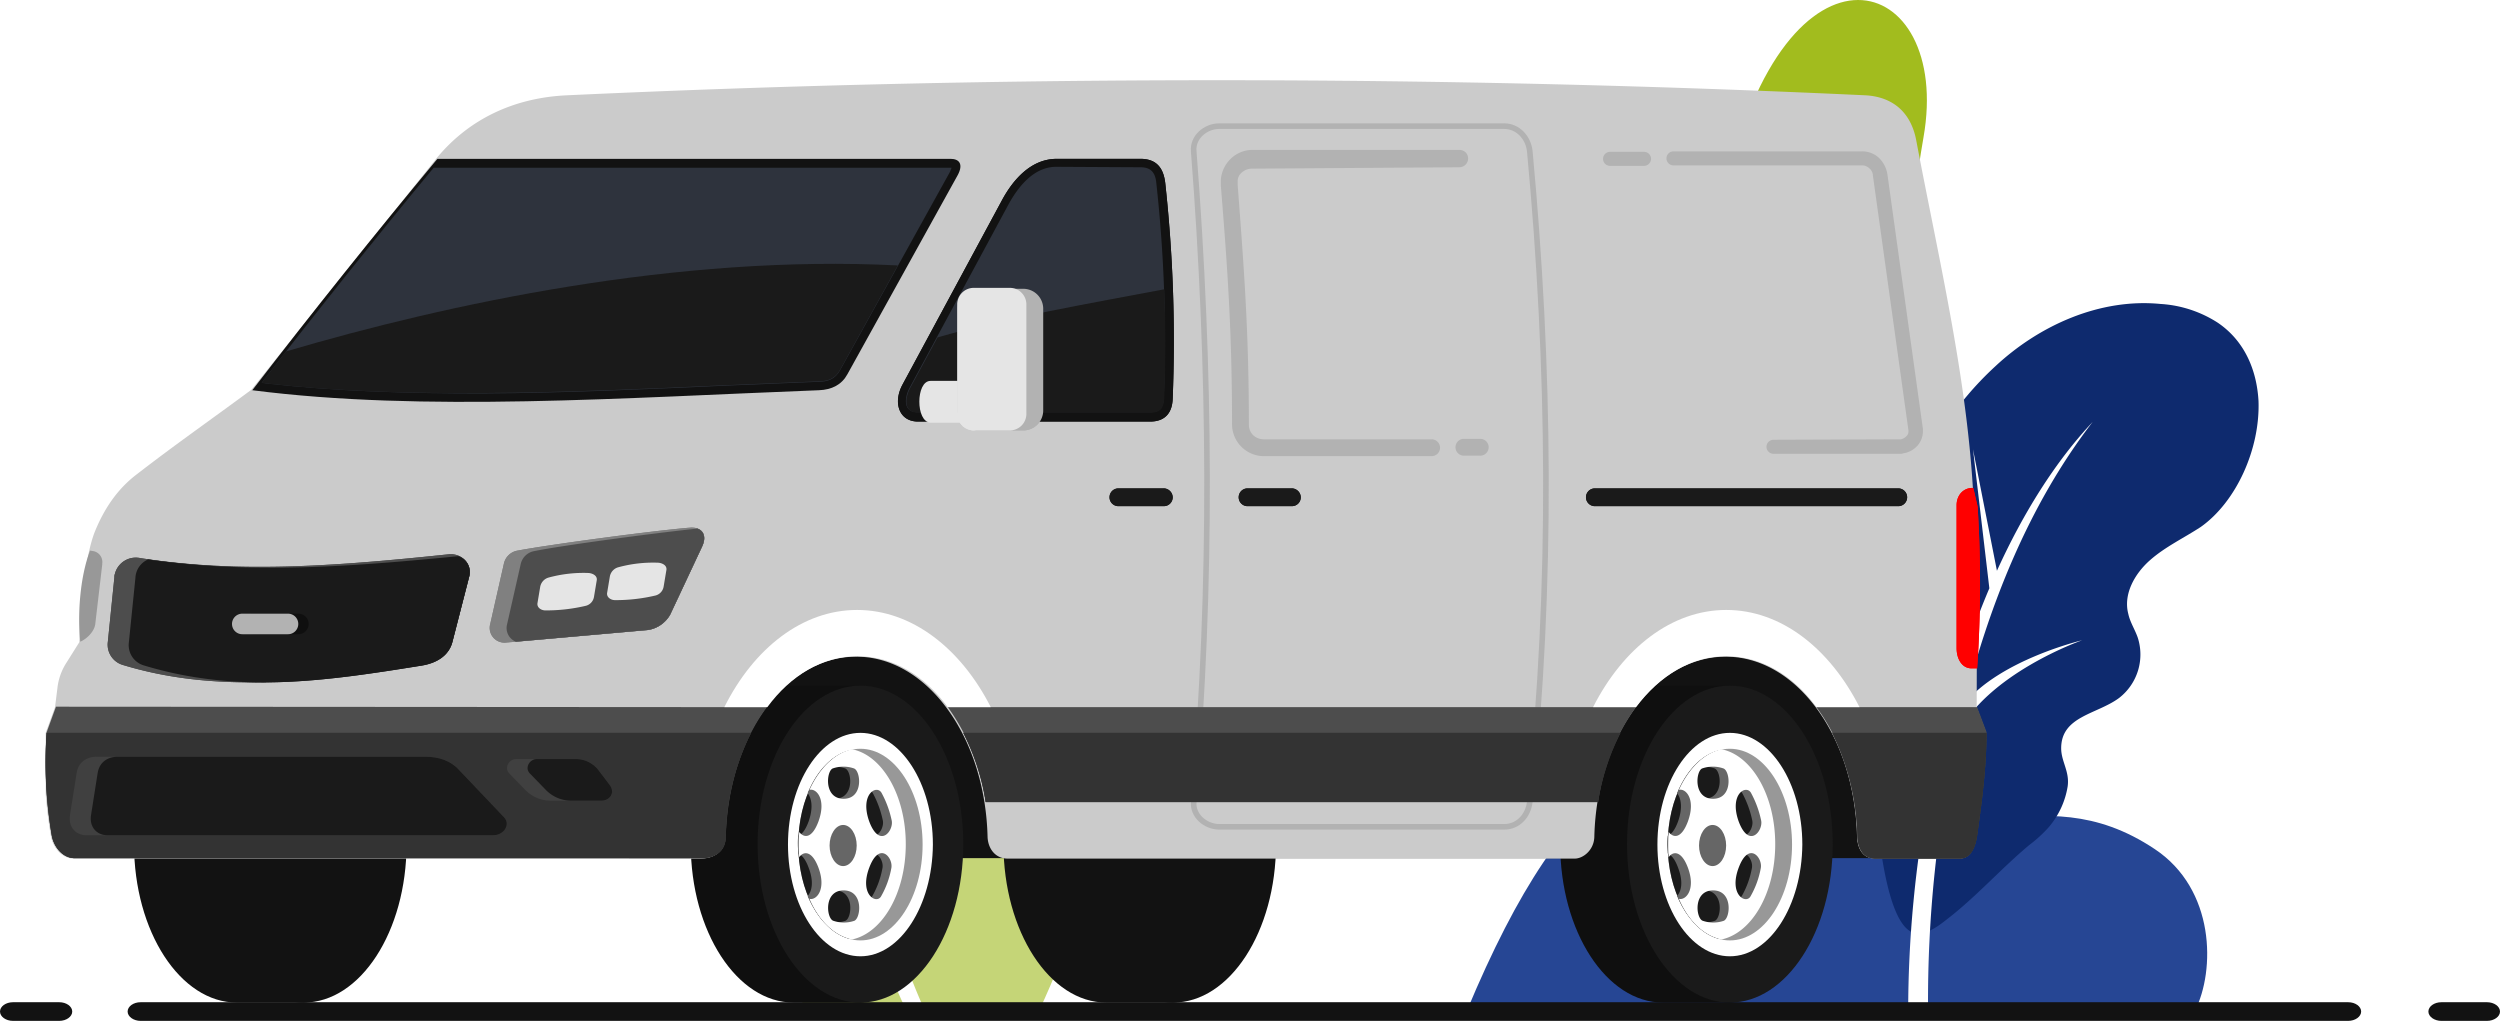 <svg id="Component_9_1" data-name="Component 9 – 1" xmlns="http://www.w3.org/2000/svg" xmlns:xlink="http://www.w3.org/1999/xlink" width="758.64" height="309.793" viewBox="0 0 758.64 309.793">
  <defs>
    <clipPath id="clip-path">
      <rect id="Rectangle_4564" data-name="Rectangle 4564" width="588.953" height="282.561"/>
    </clipPath>
    <clipPath id="clip-path-2">
      <path id="Path_14001" data-name="Path 14001" d="M245.353,119.5H232.3c-7.092-9.646-16.738-15.461-27.377-15.461s-20.142,5.816-27.377,15.461H164.5c9.078-17.873,23.83-29.5,40.427-29.5s31.348,11.632,40.427,29.5" transform="translate(-164.5 -90)"/>
    </clipPath>
    <clipPath id="clip-path-4">
      <path id="Path_14002" data-name="Path 14002" d="M132.153,119.5H119.1c-7.092-9.646-16.738-15.461-27.377-15.461S71.442,109.859,64.35,119.5H51.3C60.236,101.632,74.989,90,91.585,90s31.49,11.632,40.569,29.5" transform="translate(-51.3 -90)"/>
    </clipPath>
  </defs>
  <g id="Group_620" transform="translate(504.713)">
    <path id="Path_484" d="M4.43,209.085c9.213,36.675,86.815,116.758,96.914,36.675C115.7,133.609,60.595,146.9,79.021,41.655c8.859-50.318-41.813-66.263-60.239,16.3S-4.605,172.233,4.43,209.085Z" transform="translate(-0.037 0.025)" fill="#a2bc1e"/>
    <path id="Path_485" d="M39.891,74.86C36.879,58.914,33.513,43.146,30.5,27.2c3.366,15.414,6.733,30.651,10.1,46.065a176.116,176.116,0,0,1,8.327-16.3A126.281,126.281,0,0,1,60.975,40.134,126.41,126.41,0,0,0,49.459,57.32a170.739,170.739,0,0,0-8.5,18.249l3.189,15.414c4.252,20.375,7.973,40.75,11.162,61.3,1.949-4.607,4.075-9.213,6.2-13.82a177.573,177.573,0,0,1,9.745-18.072A145.433,145.433,0,0,0,62.924,139c-2.48,6.024-4.607,12.225-6.733,18.426,3.366,22.5,6.024,45.179,7.441,68.035q3.721-8.5,7.973-17.009c4.252-8.682,9.213-17.009,13.82-25.513-4.075,8.682-8.682,17.363-12.4,26.045C69.834,216.245,67,223.686,64.164,231.3c1.063,18.072,1.417,36.321,1.063,54.393H59.2a666.815,666.815,0,0,0-1.595-88.233,163.887,163.887,0,0,0-8.682-15.414A86.708,86.708,0,0,0,37.765,167.7a89.447,89.447,0,0,0-14.174-11.516C18.453,152.639,13.315,149.45,8,146.438a177.452,177.452,0,0,1,15.946,9.213,82.447,82.447,0,0,1,14.705,11.162A92.608,92.608,0,0,1,50.7,180.987a115.776,115.776,0,0,1,6.2,9.922c-1.063-11.693-2.3-23.387-3.9-35.081C51.585,145.2,49.99,134.39,48.4,123.76A69.564,69.564,0,0,0,34.93,106.751a48.29,48.29,0,0,0-9.213-6.555,58.829,58.829,0,0,0-10.453-4.252,59.975,59.975,0,0,1,10.808,3.721,55.173,55.173,0,0,1,9.567,6.2A69.153,69.153,0,0,1,47.51,118.976L42.726,91.337Z" transform="translate(4.189 21.036)" fill="#fff"/>
  </g>
  <path id="Path_486" d="M313.911,389.942H117.6c30.651-73.527,61.3-91.954,104.356-67.5s68.212-5.67,104.356,18.426c18.426,12.225,18.426,36.852,12.225,49.077Z" transform="translate(327.536 -83.223)" fill="#264694"/>
  <g id="Group_623" transform="translate(567.948 91.994)">
    <g id="Group_622" transform="translate(0 0)">
      <g id="Group_621">
        <path id="Path_487" d="M117.394,29.616c-.532-9.39-4.252-18.249-12.4-23.741A36.025,36.025,0,0,0,87.629.205C69.38-1.567,50.954,6.583,37.489,19.163c-24.45,22.5-34.9,55.456-37.207,87.878-.886,12.048-.709,85.221,14,84.158,3.189-.177,5.847-2.126,8.327-4.075,9.036-6.91,16.477-15.414,25.159-22.678a41.671,41.671,0,0,0,5.847-5.315,25.18,25.18,0,0,0,5.847-12.4c.709-4.607-1.949-7.619-1.949-11.694,0-9.745,10.808-10.276,17.54-15.237a16.678,16.678,0,0,0,5.67-18.426c-.886-2.48-2.3-4.607-2.835-7.087-1.595-6.024,1.949-12.225,6.555-16.3s10.276-6.733,15.414-10.1C110.661,60.267,117.926,44.144,117.394,29.616Z" transform="translate(0.015 0.036)" fill="#0e2a6e"/>
      </g>
    </g>
    <path id="Path_488" d="M28.4,199.069c0-43.762,8.682-90.713,24.627-128.274L48.066,28.627,55.33,65.479C63.3,47.939,73.048,32.348,84.387,20.3,64.544,45.99,52.673,77,45.409,105.875,56.394,92.41,81.2,86.563,81.2,86.563s-29.057,10.1-38.092,29.057a375.545,375.545,0,0,0-8.682,83.272Z" transform="translate(-17.295 15.731)" fill="#fff"/>
  </g>
  <g id="Group_634" transform="translate(215.816 95.772)">
    <path id="Path_544" d="M99.425,211.017H31.036S-10.6,183.2,2.511,144.222s16.3-61.3,6.555-87.17S20.76-7.439,54.6,1.243,87.023,55.99,78.519,80.794s21.261,27.994,29.942,58.29S108.638,191.174,99.425,211.017Z" transform="translate(0.043 0.003)" fill="#c5d577"/>
    <g id="Group_633" transform="translate(39.044 58.53)">
      <path id="Path_545" d="M0,48.686v0Z" transform="translate(41.004 36.889)" fill="#fff"/>
      <path id="Path_546" d="M.077,50.495A401.4,401.4,0,0,1,2.38,0a360.676,360.676,0,0,0-.354,43.762A80.665,80.665,0,0,0,18.857,10.63C18.149,26.576,7.164,41.813,2.2,47.837a355.12,355.12,0,0,0,9.922,65.555C37.106,106.659,40.473,89.65,41,85.575,39.587,107.368,18.68,117.289,13.9,119.238A237.584,237.584,0,0,0,25.767,152.37H20.275c0,.177-18.958-35.081-20.2-101.875Z" fill="#fff"/>
    </g>
  </g>
  <path id="Path_482" d="M359.393,389.836c45.108-19.859,23.972-72.91-9.646-69.931-32.341,2.979-25.533-36.455-58.016-43.122-63.406-12.908-88.371,73.619-44.257,112.911l111.918.142Z" transform="translate(154.91 -86.022)" fill="rgba(255,255,255,0)"/>
  <g id="Group_20" transform="translate(13.863 24.231)">
    <g id="Group_12959" data-name="Group 12959" transform="translate(0)">
      <g id="Group_12958" data-name="Group 12958">
        <g id="Group_12957" data-name="Group 12957">
          <g id="Group_19" clip-path="url(#clip-path)">
            <rect id="Rectangle_19" width="386.536" height="74.896" transform="translate(177.026 161.281)" fill="#121212"/>
            <path id="Path_124" d="M396.4,384.773H376.118c-17.164,0-31.207-21.561-31.207-48.086s13.9-48.086,31.207-48.086H396.4c18.724.142,19.433,96.173,0,96.173" transform="translate(-54.265 -104.765)" fill="#121212" fill-rule="evenodd"/>
            <path id="Path_125" d="M364.207,384.773c-17.164,0-31.207-21.561-31.207-48.086S347.043,288.6,364.207,288.6s31.207,21.561,31.207,48.086-14.043,48.086-31.207,48.086" transform="translate(-22.069 -104.765)" fill="#121212" fill-rule="evenodd"/>
            <path id="Path_126" d="M582.4,384.773H562.118c-17.164,0-31.207-21.561-31.207-48.086s13.9-48.086,31.207-48.086H582.4c18.724.142,19.433,96.173,0,96.173" transform="translate(-504.102 -104.765)" fill="#121212" fill-rule="evenodd"/>
            <path id="Path_127" d="M550.207,384.773c-17.164,0-31.207-21.561-31.207-48.086S533.043,288.6,550.207,288.6s31.207,21.561,31.207,48.086-14.043,48.086-31.207,48.086" transform="translate(-471.906 -104.765)" fill="#121212" fill-rule="evenodd"/>
            <path id="Path_128" d="M277.34,384.773H257.056c-17.164,0-31.207-21.561-31.207-48.086s13.9-48.086,31.207-48.086H277.34c18.724.142,19.291,96.173,0,96.173" transform="translate(233.738 -104.765)" fill="#0f0f0f" fill-rule="evenodd"/>
            <path id="Path_129" d="M245.107,384.773c-17.164,0-31.207-21.561-31.207-48.086S227.943,288.6,245.107,288.6s31.207,21.561,31.207,48.086-14.043,48.086-31.207,48.086" transform="translate(265.972 -104.765)" fill="#1a1a1a" fill-rule="evenodd"/>
            <path id="Path_130" d="M242.386,366.5c-12.057,0-21.986-15.178-21.986-33.9s9.929-33.9,21.986-33.9,21.986,15.178,21.986,33.9c-.142,18.582-9.929,33.9-21.986,33.9" transform="translate(268.692 -100.538)" fill="#fff" fill-rule="evenodd"/>
            <path id="Path_131" d="M241.466,360.258c-10.355,0-18.866-13.05-18.866-29.079s8.511-29.079,18.866-29.079,18.866,13.05,18.866,29.079-8.511,29.079-18.866,29.079" transform="translate(269.613 -99.115)" fill="#989898" fill-rule="evenodd"/>
            <path id="Path_132" d="M242.978,359.523C234.325,356.97,227.8,345.2,227.8,331.011s6.525-25.958,15.178-28.511c8.653,2.553,15.178,14.327,15.178,28.511,0,14.043-6.525,25.816-15.178,28.511" transform="translate(264.413 -98.948)" fill="#1a1a1a" fill-rule="evenodd"/>
            <path id="Path_133" d="M243.236,359.339c-4.965-1.7-9.362-6.383-12.057-12.766,1.277-1.418,1.986-4.255.284-8.653-.993-2.7-2.128-3.83-3.121-4.255,0-.851-.142-1.844-.142-2.7a17.167,17.167,0,0,1,.142-2.7c.993-.284,2.128-1.56,3.121-4.255,1.56-4.4.851-7.234-.284-8.653,2.7-6.525,6.951-11.206,12.057-12.766,8.511,2.837,14.894,14.469,14.894,28.37s-6.383,25.674-14.894,28.37m-3.83-42.271c6.1,0,5.248-8.511,3.121-9.22a9.841,9.841,0,0,0-6.383,0c-1.986.709-2.837,9.22,3.263,9.22m7.8,6.951c3.121,8.227,7.376,2.837,6.809-.284a30.712,30.712,0,0,0-3.121-8.511c-1.56-2.553-6.809.567-3.688,8.795m0,13.9c-3.121,8.227,2.128,11.206,3.546,8.795a26.787,26.787,0,0,0,3.121-8.511c.709-3.121-3.688-8.511-6.667-.284m-7.8,6.951c-6.1,0-5.248,8.511-3.121,9.22a9.841,9.841,0,0,0,6.383,0c1.986-.851,2.837-9.22-3.262-9.22" transform="translate(263.871 -98.906)" fill="#666" fill-rule="evenodd"/>
            <path id="Path_134" d="M242.371,359.932c-5.39-1.135-10.071-5.674-12.908-12.341,1.986.567,5.248-2.7,2.7-9.5-1.986-5.248-4.539-4.965-5.816-3.121a51.776,51.776,0,0,1,0-7.66c1.418,1.844,3.83,2.128,5.816-3.121,2.553-6.951-.709-10.213-2.7-9.646,2.979-6.525,7.66-11.206,12.908-12.341,9.22,1.844,16.313,14.043,16.313,28.8,0,14.894-7.092,26.951-16.313,28.937m-2.553-42.7c6.1,0,5.248-8.511,3.121-9.22a9.841,9.841,0,0,0-6.383,0c-1.986.709-2.837,9.22,3.263,9.22m7.8,6.951c3.121,8.227,7.376,2.837,6.809-.284a30.713,30.713,0,0,0-3.121-8.511c-1.56-2.553-6.667.567-3.688,8.795m0,13.9c-3.121,8.227,2.128,11.206,3.546,8.795a26.787,26.787,0,0,0,3.121-8.511c.709-3.121-3.546-8.511-6.667-.284m-7.8,6.951c-6.1,0-5.248,8.511-3.121,9.22a9.841,9.841,0,0,0,6.383,0c1.986-.851,2.837-9.22-3.263-9.22" transform="translate(266.155 -99.074)" fill="#fff" fill-rule="evenodd"/>
            <path id="Path_135" d="M240.814,318.4c2.27,0,4.114,2.837,4.114,6.241s-1.844,6.241-4.114,6.241-4.114-2.837-4.114-6.241,1.844-6.241,4.114-6.241" transform="translate(265.017 -92.294)" fill="#666" fill-rule="evenodd"/>
            <path id="Path_136" d="M463.34,384.773H443.056c-17.164,0-31.207-21.561-31.207-48.086s13.9-48.086,31.207-48.086H463.34c18.724.142,19.291,96.173,0,96.173" transform="translate(-216.099 -104.765)" fill="#0f0f0f" fill-rule="evenodd"/>
            <path id="Path_137" d="M431.107,384.773c-17.164,0-31.207-21.561-31.207-48.086S413.943,288.6,431.107,288.6s31.207,21.561,31.207,48.086-14.043,48.086-31.207,48.086" transform="translate(-183.865 -104.765)" fill="#1a1a1a" fill-rule="evenodd"/>
            <path id="Path_138" d="M428.386,366.5c-12.057,0-21.986-15.178-21.986-33.9s9.929-33.9,21.986-33.9,21.986,15.178,21.986,33.9c-.142,18.582-9.929,33.9-21.986,33.9" transform="translate(-181.145 -100.538)" fill="#fff" fill-rule="evenodd"/>
            <path id="Path_139" d="M427.466,360.258c-10.355,0-18.866-13.05-18.866-29.079s8.511-29.079,18.866-29.079,18.866,13.05,18.866,29.079-8.511,29.079-18.866,29.079" transform="translate(-180.224 -99.115)" fill="#989898" fill-rule="evenodd"/>
            <path id="Path_140" d="M428.978,359.523C420.325,356.97,413.8,345.2,413.8,331.011s6.525-25.958,15.178-28.511c8.653,2.553,15.178,14.327,15.178,28.511,0,14.043-6.525,25.816-15.178,28.511" transform="translate(-185.425 -98.948)" fill="#1a1a1a" fill-rule="evenodd"/>
            <path id="Path_141" d="M429.236,359.339c-4.965-1.7-9.362-6.383-12.057-12.766,1.277-1.418,1.986-4.255.284-8.653-.993-2.7-2.128-3.83-3.121-4.255,0-.851-.142-1.844-.142-2.7a17.167,17.167,0,0,1,.142-2.7c.993-.284,2.128-1.56,3.121-4.255,1.56-4.4.851-7.234-.284-8.653,2.7-6.525,6.951-11.206,12.057-12.766,8.511,2.837,14.894,14.469,14.894,28.37s-6.383,25.674-14.894,28.37m-3.83-42.271c6.1,0,5.248-8.511,3.121-9.22a9.841,9.841,0,0,0-6.383,0c-1.986.709-2.837,9.22,3.263,9.22m7.8,6.951c3.121,8.227,7.376,2.837,6.809-.284a30.712,30.712,0,0,0-3.121-8.511c-1.56-2.553-6.809.567-3.688,8.795m0,13.9c-3.121,8.227,2.128,11.206,3.546,8.795a26.789,26.789,0,0,0,3.121-8.511c.709-3.121-3.688-8.511-6.667-.284m-7.8,6.951c-6.1,0-5.248,8.511-3.121,9.22a9.841,9.841,0,0,0,6.383,0c1.986-.851,2.837-9.22-3.262-9.22" transform="translate(-185.966 -98.906)" fill="#666" fill-rule="evenodd"/>
            <path id="Path_142" d="M428.371,359.932c-5.39-1.135-10.071-5.674-12.908-12.341,1.986.567,5.248-2.7,2.7-9.5-1.986-5.248-4.539-4.965-5.816-3.121a51.776,51.776,0,0,1,0-7.66c1.418,1.844,3.83,2.128,5.816-3.121,2.553-6.951-.709-10.213-2.7-9.646,2.979-6.525,7.66-11.206,12.908-12.341,9.22,1.844,16.313,14.043,16.313,28.8,0,14.894-7.092,26.951-16.312,28.937m-2.553-42.7c6.1,0,5.248-8.511,3.121-9.22a9.841,9.841,0,0,0-6.383,0c-1.986.709-2.837,9.22,3.262,9.22m7.8,6.951c3.121,8.227,7.376,2.837,6.809-.284a30.714,30.714,0,0,0-3.121-8.511c-1.56-2.553-6.667.567-3.688,8.795m0,13.9c-3.121,8.227,2.128,11.206,3.546,8.795a26.786,26.786,0,0,0,3.121-8.511c.709-3.121-3.546-8.511-6.667-.284m-7.8,6.951c-6.1,0-5.248,8.511-3.121,9.22a9.841,9.841,0,0,0,6.383,0c1.986-.851,2.837-9.22-3.263-9.22" transform="translate(-183.683 -99.074)" fill="#fff" fill-rule="evenodd"/>
            <path id="Path_143" d="M426.814,318.4c2.27,0,4.114,2.837,4.114,6.241s-1.844,6.241-4.114,6.241-4.114-2.837-4.114-6.241,1.844-6.241,4.114-6.241" transform="translate(-184.821 -92.294)" fill="#666" fill-rule="evenodd"/>
            <path id="Path_144" d="M339.727,163.65q197.453-9.149,393.77,0c8.511.426,14.043,5.248,15.6,13.9,6.667,35.178,15.036,70.357,17.164,105.535l1.277,5.532L767.4,349.47l2.837,7.518c0,10.639-1.418,21.135-2.837,31.348-.426,2.837-1.56,6.951-5.248,6.951H736.618c-3.972,0-5.39-3.262-5.532-6.667-.709-30.355-18.3-54.611-39.859-54.611s-39.15,24.256-39.859,54.753c-.142,3.972-3.4,6.525-5.958,6.525H473.348c-3.83,0-5.958-3.121-6.1-6.525-.709-30.355-18.3-54.753-39.859-54.753s-39.15,24.256-39.859,54.753c-.142,5.248-4.255,6.525-7.518,6.525H189.935c-3.688,0-6.383-3.546-6.951-6.951a127.743,127.743,0,0,1-1.56-31.207l2.837-7.8.709-5.674a17.881,17.881,0,0,1,2.837-7.944l3.83-6.1c.284-9.646,1.56-25.533,4.681-33.476,2.7-6.667,6.667-12.908,12.908-17.589,11.348-8.795,23.121-17.022,34.611-25.533L300.009,182.8c9.788-11.915,23.547-18.44,39.717-19.149" transform="translate(-181.424 -158.969)" fill="#cbcbcb" fill-rule="evenodd"/>
            <path id="Path_145" d="M362.264,261.946a2.128,2.128,0,0,0,0,4.255h38.441a2.414,2.414,0,0,0,.993-.142,7.221,7.221,0,0,0,4.114-2.128l.142-.142a6.686,6.686,0,0,0,1.7-4.255v-.851l-10.78-77.307a8.853,8.853,0,0,0-2.553-4.965,7.432,7.432,0,0,0-5.107-1.986H331.909a2.128,2.128,0,0,0,0,4.255h57.307a3.128,3.128,0,0,1,2.128.851,2.961,2.961,0,0,1,1.135,2.27l10.78,77.307v.284a1.821,1.821,0,0,1-.567,1.418l-.142.142a3.381,3.381,0,0,1-1.56.851h-.426Zm-95.18-82.7a2.667,2.667,0,0,0,2.553-2.7A2.543,2.543,0,0,0,267.084,174H203.678a9.462,9.462,0,0,0-6.241,2.837,9.811,9.811,0,0,0-2.837,6.383v.709h0v.851c1.986,24.54,3.4,43.973,3.4,72.484a9.686,9.686,0,0,0,9.646,9.646h50.923a2.553,2.553,0,0,0,0-5.107H207.65a4.734,4.734,0,0,1-3.262-1.277,4.4,4.4,0,0,1-1.277-3.121c0-28.8-1.56-48.37-3.4-72.768v-.851h0V183.5a3.322,3.322,0,0,1,1.135-2.553,4.728,4.728,0,0,1,2.979-1.277h.426Zm1.277,82.414h4.965a2.553,2.553,0,0,1,0,5.107h-4.965a2.553,2.553,0,0,1,0-5.107m54.612-82.839a2.128,2.128,0,1,0,0-4.255H312.759a2.128,2.128,0,1,0,0,4.255Z" transform="translate(162.006 -152.723)" fill="#b2b2b2" fill-rule="evenodd"/>
            <path id="Path_147" d="M584.4,287.36c-.851-7.943-.142-19.575,2.979-27.66l.851.142a3.365,3.365,0,0,1,2.837,3.83v.284l-2.128,18.156c-.284,1.986-2.27,4.255-4.539,5.248" transform="translate(-573.908 -116.859)" fill="#989898" fill-rule="evenodd"/>
            <path id="Path_148" d="M369.466,168.9H283.08c-4.4,0-8.227,3.546-7.8,7.66,5.107,65.817,5.674,131.493,0,197.311-.426,4.255,3.546,7.66,7.8,7.66h86.385c4.4,0,7.376-3.546,7.8-7.66,6.951-66.243,6.1-131.919,0-197.311C376.842,172.446,373.721,168.9,369.466,168.9Z" transform="translate(73.1 -154.857)" fill="none" stroke="#b2b2b2" stroke-miterlimit="22.926" stroke-width="1.701"/>
            <path id="Path_149" d="M767.157,293.242l2.837,7.518c0,10.639-1.418,21.135-2.837,31.348-.426,2.837-1.56,6.951-5.248,6.951H736.376c-3.972,0-5.39-3.262-5.532-6.667-.426-15.461-5.107-29.363-12.483-39.15Zm-103.549,0a64.856,64.856,0,0,0-11.49,28.8H466.3a64.856,64.856,0,0,0-11.49-28.8Zm-263.7,0c-7.376,9.929-12.057,23.831-12.483,39.292-.142,5.248-4.255,6.525-7.518,6.525H189.835c-3.688,0-6.383-3.546-6.951-6.951a127.737,127.737,0,0,1-1.56-31.207l2.837-7.8Z" transform="translate(-181.04 -102.882)" fill="#4d4d4d" fill-rule="evenodd"/>
          </g>
        </g>
      </g>
    </g>
  </g>
  <g id="Group_22" transform="translate(483.426 185.093)">
    <g id="Group_12962" data-name="Group 12962" transform="translate(0)">
      <g id="Group_12961" data-name="Group 12961">
        <g id="Group_12960" data-name="Group 12960">
          <g id="Group_21" clip-path="url(#clip-path-2)">
            <path id="Rectangle_21" d="M264.458,116.253,207.86,61.5,154.1,117.1l56.6,54.753Z" transform="translate(-168.852 -101.927)" fill="#fff"/>
          </g>
        </g>
      </g>
    </g>
  </g>
  <g id="Group_24" transform="translate(13.863 24.231)">
    <g id="Group_12965" data-name="Group 12965" transform="translate(0)">
      <g id="Group_12964" data-name="Group 12964">
        <g id="Group_12963" data-name="Group 12963">
          <g id="Group_23" clip-path="url(#clip-path)">
            <path id="Path_151" d="M400.509,246.115q27.66-35.958,56.172-70.215H612.43c2.553,0,3.972,1.56,2.128,4.965l-33.476,60.427c-1.7,3.121-4.681,4.681-8.653,4.823-59.151,2.27-120,6.667-171.92,0" transform="translate(-337.812 -151.928)" fill="#121212" fill-rule="evenodd"/>
            <path id="Path_152" d="M404.386,243.334l-1.986-.284c17.022-21.986,34.469-43.831,52.2-65.25H611.768c-.142.426-.284.709-.426,1.135l-33.476,60.427c-1.418,2.553-3.688,3.4-6.525,3.4-9.078.426-18.3.709-27.377,1.135-24.823,1.135-49.789,2.27-74.612,2.411-21.561,0-43.406-.567-64.966-2.979" transform="translate(-336.866 -151.133)" fill="#2e333d" fill-rule="evenodd"/>
            <path id="Path_153" d="M415.886,234.731l-1.986-.284,7.376-9.5c49.079-14.468,118.869-29.5,185.679-26.1l-17.589,31.774c-1.418,2.553-3.688,3.4-6.525,3.4-9.078.426-18.3.709-27.377,1.135-24.823,1.135-49.789,2.27-74.612,2.411-21.561.142-43.406-.426-64.966-2.837" transform="translate(-348.366 -142.53)" fill="#1a1a1a" fill-rule="evenodd"/>
          </g>
        </g>
      </g>
    </g>
  </g>
  <g id="Group_26" transform="translate(219.802 185.093)">
    <g id="Group_12968" data-name="Group 12968" transform="translate(0)">
      <g id="Group_12967" data-name="Group 12967">
        <g id="Group_12966" data-name="Group 12966">
          <g id="Group_25" clip-path="url(#clip-path-4)">
            <path id="Rectangle_23" d="M151.4,116.679,96.079,61.5,40.9,116.679l55.179,55.179Z" transform="translate(-55.794 -101.927)" fill="#fff"/>
          </g>
        </g>
      </g>
    </g>
  </g>
  <g id="Group_28" transform="translate(13.863 24.231)">
    <g id="Group_12971" data-name="Group 12971" transform="translate(0)">
      <g id="Group_12970" data-name="Group 12970">
        <g id="Group_12969" data-name="Group 12969">
          <g id="Group_27" clip-path="url(#clip-path)">
            <path id="Path_155" d="M769.968,298.7c0,10.639-1.418,20.993-2.837,31.207-.426,2.837-1.56,6.951-5.248,6.951H736.35c-3.972,0-5.39-3.262-5.532-6.667a73.59,73.59,0,0,0-7.66-31.49Zm-588.67,0H395.064a71.594,71.594,0,0,0-7.66,31.49c-.142,5.248-4.255,6.525-7.518,6.525H189.81c-3.688,0-6.383-3.546-6.951-6.951A133.958,133.958,0,0,1,181.3,298.7m278.164,0H658.9a70.005,70.005,0,0,0-6.809,20.993H466.271a70,70,0,0,0-6.809-20.993" transform="translate(-181.015 -100.538)" fill="#333" fill-rule="evenodd"/>
            <path id="Path_156" d="M187.493,246.442l1.277,5.532a377.771,377.771,0,0,1-.142,49.079h-1.7c-2.979,0-4.539-2.979-4.539-6.1V251.548c0-2.979,1.986-5.248,4.823-5.248l.284.142Z" transform="translate(397.488 -122.467)" fill="red" fill-rule="evenodd"/>
            <path id="Path_157" d="M608.942,260.511c-36.313,3.83-64.683,5.674-93.62,1.135a6.549,6.549,0,0,0-7.66,4.823,2.414,2.414,0,0,0-.142.993l-1.986,19.575a6.418,6.418,0,0,0,4.681,7.092c26.242,7.943,53.9,5.958,90.641,0,4.255-.709,8.085-2.837,9.22-7.092l5.107-19.859c.993-3.83-2.411-7.092-6.241-6.667" transform="translate(-486.669 -116.535)" fill="#4d4d4d" fill-rule="evenodd"/>
            <path id="Path_158" d="M511.345,261.893a6.382,6.382,0,0,0-3.83,5.532L505.529,287a6.418,6.418,0,0,0,4.681,7.092c28.653,8.653,55.179,4.681,84.258,0,4.255-.709,8.085-2.837,9.22-7.092l5.107-19.859a5.116,5.116,0,0,0-3.262-6.241c-31.916,3.121-62.413,5.532-94.187.993" transform="translate(-480.28 -116.357)" fill="#1a1a1a" fill-rule="evenodd"/>
            <path id="Path_159" d="M428.434,175.9H403.043c-7.66,0-13.192,6.1-16.738,12.766l-30.072,55.746c-2.979,5.532-.993,11.206,4.681,11.206h70.5c4.255,0,6.667-2.411,6.809-6.951a439.527,439.527,0,0,0-2.27-65.534c-.567-4.539-2.7-7.234-7.518-7.234" transform="translate(-96.226 -151.928)" fill="#121212" fill-rule="evenodd"/>
            <path id="Path_160" d="M427.922,177.742c3.263,0,4.539,1.7,4.823,4.823a434.511,434.511,0,0,1,2.27,65.108c-.142,2.979-1.135,4.4-4.255,4.4h-70.5c-4.4,0-3.972-4.4-2.411-7.376l30.072-55.746c2.979-5.39,7.66-11.348,14.469-11.348l25.533.142Z" transform="translate(-95.714 -151.216)" fill="#2e333d" fill-rule="evenodd"/>
            <path id="Path_161" d="M434.933,203.8c.426,10.922.426,21.986,0,33.051-.142,2.979-1.135,4.4-4.255,4.4h-70.5c-4.4,0-3.972-4.4-2.411-7.376l8.369-15.461c19.433-5.674,47.094-10.5,68.8-14.61" transform="translate(-95.491 -140.252)" fill="#1a1a1a" fill-rule="evenodd"/>
            <path id="Path_162" d="M605.449,303.8H505.871c-3.546,0-5.816,1.986-6.241,5.107l-1.986,12.625c-.567,3.546,1.7,6.1,4.965,6.1h123.55c3.121,0,5.248-3.263,3.263-5.39l-13.759-14.469c-2.553-2.837-6.241-3.972-10.213-3.972" transform="translate(-490.268 -98.404)" fill="#404040" fill-rule="evenodd"/>
            <path id="Path_163" d="M599.065,303.8H505.871c-3.546,0-5.816,1.986-6.241,5.107l-1.986,12.625c-.567,3.546,1.7,6.1,4.965,6.1H619.775c3.121,0,5.248-3.263,3.263-5.39l-13.759-14.469c-2.553-2.837-6.241-3.972-10.213-3.972" transform="translate(-483.885 -98.404)" fill="#1a1a1a" fill-rule="evenodd"/>
            <path id="Path_164" d="M371.413,246.4H357.8a2.7,2.7,0,1,0,0,5.39h13.617a2.693,2.693,0,0,0,2.7-2.7,2.79,2.79,0,0,0-2.7-2.7" transform="translate(-32.112 -122.425)" fill="#1a1a1a" fill-rule="evenodd"/>
            <path id="Path_165" d="M460.026,289.7l43.264-3.83a9.379,9.379,0,0,0,6.809-4.681l9.646-20.568c1.986-4.114-.567-6.1-3.688-5.816-11.915.993-43.264,5.248-52.2,6.951a5.124,5.124,0,0,0-4.255,4.114l-4.114,18.156a4.477,4.477,0,0,0,4.539,5.674" transform="translate(-320.589 -118.918)" fill="gray" fill-rule="evenodd"/>
            <path id="Path_166" d="M458.166,289.327l40-3.546a9.379,9.379,0,0,0,6.809-4.681l9.646-20.568c1.419-2.979.426-4.965-1.418-5.532-13.476,1.418-40.994,5.107-49.363,6.809a5.124,5.124,0,0,0-4.255,4.114l-4.114,18.157a4.451,4.451,0,0,0,2.7,5.248" transform="translate(-315.467 -118.826)" fill="#4d4d4d" fill-rule="evenodd"/>
            <path id="Path_167" d="M292.854,246.4H200.8a2.7,2.7,0,0,0,0,5.39h92.059a2.7,2.7,0,1,0,0-5.39" transform="translate(269.148 -122.425)" fill="#1a1a1a" fill-rule="evenodd"/>
            <path id="Path_168" d="M481.566,265.926a40.284,40.284,0,0,1,12.341-1.418c1.277.142,2.553.851,2.411,2.128l-.851,5.107a3.348,3.348,0,0,1-2.411,2.7,52.324,52.324,0,0,1-12.341,1.418c-1.277,0-2.553-.851-2.411-2.128l.851-5.107a3.6,3.6,0,0,1,2.411-2.7" transform="translate(-329.079 -114.858)" fill="#e5e5e5" fill-rule="evenodd"/>
            <path id="Path_169" d="M466.666,263.726a40.286,40.286,0,0,1,12.341-1.418c1.277.142,2.553.851,2.411,2.128l-.851,5.107a3.348,3.348,0,0,1-2.411,2.7,52.325,52.325,0,0,1-12.341,1.418c-1.277,0-2.553-.851-2.411-2.128l.851-5.107a3.579,3.579,0,0,1,2.411-2.7" transform="translate(-293.044 -115.779)" fill="#e5e5e5" fill-rule="evenodd"/>
            <path id="Path_170" d="M543.021,273.2H556.78a3.121,3.121,0,0,1,0,6.241H543.021a3.148,3.148,0,0,1-3.121-3.121,3.059,3.059,0,0,1,3.121-3.121" transform="translate(-480.04 -111.21)" fill="#0f0f0f" fill-rule="evenodd"/>
            <path id="Path_171" d="M545.321,273.2H559.08a3.121,3.121,0,1,1,0,6.241H545.321a3.121,3.121,0,1,1,0-6.241" transform="translate(-485.603 -111.21)" fill="#b2b2b2" fill-rule="evenodd"/>
            <path id="Path_172" d="M399.679,236.024h11.773c4.4,0,4.4-12.624,0-12.624H399.679c-4.539,0-4.539,12.624,0,12.624" transform="translate(-131.161 -132.05)" fill="#e5e5e5" fill-rule="evenodd"/>
            <path id="Path_173" d="M388.9,246.68h13.759a6.054,6.054,0,0,0,6.1-6.1V209.8a6.054,6.054,0,0,0-6.1-6.1H388.9a6.054,6.054,0,0,0-6.1,6.1v30.781a6.239,6.239,0,0,0,6.1,6.1" transform="translate(-106.054 -140.294)" fill="#b2b2b2" fill-rule="evenodd"/>
            <path id="Path_174" d="M391.365,246.764h11.064a5.026,5.026,0,0,0,4.965-4.965V208.465a5.026,5.026,0,0,0-4.965-4.965H391.365a5.026,5.026,0,0,0-4.965,4.965V241.8a5.123,5.123,0,0,0,4.965,4.965" transform="translate(-109.796 -140.378)" fill="#e5e5e5" fill-rule="evenodd"/>
            <path id="Path_175" d="M496.038,304.3H477.881c-2.27,0-3.83,2.7-2.128,4.4l4.823,4.965a10.7,10.7,0,0,0,8.085,3.262H503.7c2.411,0,4.255-2.27,2.553-4.681l-3.546-4.681a8.687,8.687,0,0,0-6.667-3.263" transform="translate(-335.04 -98.195)" fill="#404040" fill-rule="evenodd"/>
            <path id="Path_176" d="M489.8,304.3H477.881c-2.27,0-3.83,2.7-2.128,4.4l4.823,4.965a10.7,10.7,0,0,0,8.085,3.262h8.795c2.411,0,4.255-2.27,2.553-4.681l-3.546-4.681A8.687,8.687,0,0,0,489.8,304.3" transform="translate(-328.799 -98.195)" fill="#1a1a1a" fill-rule="evenodd"/>
            <path id="Path_177" d="M344.013,246.4H330.4a2.7,2.7,0,0,0,0,5.39h13.617a2.693,2.693,0,0,0,2.7-2.7,2.79,2.79,0,0,0-2.7-2.7" transform="translate(34.154 -122.425)" fill="#1a1a1a" fill-rule="evenodd"/>
          </g>
        </g>
      </g>
    </g>
  </g>
  <g id="Group_28_00000039834117151523325360000010276793459868906376_" transform="translate(13.863 24.231)">
    <g id="Group_12982" data-name="Group 12982" transform="translate(0)">
      <g id="Group_12981" data-name="Group 12981">
        <g id="Group_12980" data-name="Group 12980">
          <g id="Group_27_00000160910426125766809070000014545747566565467571_" clip-path="url(#clip-path)">
            <path id="Path_155_00000127747472293732487270000010850163913233819055_" d="M769.968,298.7c0,10.639-1.418,20.993-2.837,31.207-.426,2.837-1.56,6.951-5.248,6.951H736.35c-3.972,0-5.39-3.262-5.532-6.667a73.59,73.59,0,0,0-7.66-31.49Zm-588.67,0H395.064a71.594,71.594,0,0,0-7.66,31.49c-.142,5.248-4.255,6.525-7.518,6.525H189.81c-3.688,0-6.383-3.546-6.951-6.951A133.958,133.958,0,0,1,181.3,298.7m278.164,0H658.9a70.005,70.005,0,0,0-6.809,20.993H466.271a70,70,0,0,0-6.809-20.993" transform="translate(-181.015 -100.538)" fill="#333" fill-rule="evenodd"/>
            <path id="Path_156_00000021804325196825938040000003069002944247449497_" d="M187.493,246.442l1.277,5.532a377.771,377.771,0,0,1-.142,49.079h-1.7c-2.979,0-4.539-2.979-4.539-6.1V251.548c0-2.979,1.986-5.248,4.823-5.248l.284.142Z" transform="translate(397.488 -122.467)" fill="red" fill-rule="evenodd"/>
            <path id="Path_157_00000152221809257575339730000002108681236335643272_" d="M608.942,260.511c-36.313,3.83-64.683,5.674-93.62,1.135a6.549,6.549,0,0,0-7.66,4.823,2.414,2.414,0,0,0-.142.993l-1.986,19.575a6.418,6.418,0,0,0,4.681,7.092c26.242,7.943,53.9,5.958,90.641,0,4.255-.709,8.085-2.837,9.22-7.092l5.107-19.859c.993-3.83-2.411-7.092-6.241-6.667" transform="translate(-486.669 -116.535)" fill="#4d4d4d" fill-rule="evenodd"/>
            <path id="Path_158_00000071536575012454408380000003168445671594898866_" d="M511.345,261.893a6.382,6.382,0,0,0-3.83,5.532L505.529,287a6.418,6.418,0,0,0,4.681,7.092c28.653,8.653,55.179,4.681,84.258,0,4.255-.709,8.085-2.837,9.22-7.092l5.107-19.859a5.116,5.116,0,0,0-3.262-6.241c-31.916,3.121-62.413,5.532-94.187.993" transform="translate(-480.28 -116.357)" fill="#1a1a1a" fill-rule="evenodd"/>
            <path id="Path_159_00000137851590025829080200000001499732206439475639_" d="M428.434,175.9H403.043c-7.66,0-13.192,6.1-16.738,12.766l-30.072,55.746c-2.979,5.532-.993,11.206,4.681,11.206h70.5c4.255,0,6.667-2.411,6.809-6.951a439.527,439.527,0,0,0-2.27-65.534c-.567-4.539-2.7-7.234-7.518-7.234" transform="translate(-96.226 -151.928)" fill="#121212" fill-rule="evenodd"/>
            <path id="Path_160_00000078728940270261057810000017965768921046297246_" d="M427.922,177.742c3.263,0,4.539,1.7,4.823,4.823a434.511,434.511,0,0,1,2.27,65.108c-.142,2.979-1.135,4.4-4.255,4.4h-70.5c-4.4,0-3.972-4.4-2.411-7.376l30.072-55.746c2.979-5.39,7.66-11.348,14.469-11.348l25.533.142Z" transform="translate(-95.714 -151.216)" fill="#2e333d" fill-rule="evenodd"/>
            <path id="Path_161_00000141445779164958202130000013057716108823352753_" d="M434.933,203.8c.426,10.922.426,21.986,0,33.051-.142,2.979-1.135,4.4-4.255,4.4h-70.5c-4.4,0-3.972-4.4-2.411-7.376l8.369-15.461c19.433-5.674,47.094-10.5,68.8-14.61" transform="translate(-95.491 -140.252)" fill="#1a1a1a" fill-rule="evenodd"/>
            <path id="Path_162_00000177484453581359145980000003878839901019881395_" d="M605.449,303.8H505.871c-3.546,0-5.816,1.986-6.241,5.107l-1.986,12.625c-.567,3.546,1.7,6.1,4.965,6.1h123.55c3.121,0,5.248-3.263,3.263-5.39l-13.759-14.469c-2.553-2.837-6.241-3.972-10.213-3.972" transform="translate(-490.268 -98.404)" fill="#404040" fill-rule="evenodd"/>
            <path id="Path_163_00000036243025397333957650000014478963996256658355_" d="M599.065,303.8H505.871c-3.546,0-5.816,1.986-6.241,5.107l-1.986,12.625c-.567,3.546,1.7,6.1,4.965,6.1H619.775c3.121,0,5.248-3.263,3.263-5.39l-13.759-14.469c-2.553-2.837-6.241-3.972-10.213-3.972" transform="translate(-483.885 -98.404)" fill="#1a1a1a" fill-rule="evenodd"/>
            <path id="Path_164_00000078742781652490656650000002866755014076772542_" d="M371.413,246.4H357.8a2.7,2.7,0,1,0,0,5.39h13.617a2.693,2.693,0,0,0,2.7-2.7,2.79,2.79,0,0,0-2.7-2.7" transform="translate(-32.112 -122.425)" fill="#1a1a1a" fill-rule="evenodd"/>
            <path id="Path_165_00000163071761458055730410000013371679877660262812_" d="M460.026,289.7l43.264-3.83a9.379,9.379,0,0,0,6.809-4.681l9.646-20.568c1.986-4.114-.567-6.1-3.688-5.816-11.915.993-43.264,5.248-52.2,6.951a5.124,5.124,0,0,0-4.255,4.114l-4.114,18.156a4.477,4.477,0,0,0,4.539,5.674" transform="translate(-320.589 -118.918)" fill="gray" fill-rule="evenodd"/>
            <path id="Path_166_00000072245487470943014090000003570009385323853227_" d="M458.166,289.327l40-3.546a9.379,9.379,0,0,0,6.809-4.681l9.646-20.568c1.419-2.979.426-4.965-1.418-5.532-13.476,1.418-40.994,5.107-49.363,6.809a5.124,5.124,0,0,0-4.255,4.114l-4.114,18.157a4.451,4.451,0,0,0,2.7,5.248" transform="translate(-315.467 -118.826)" fill="#4d4d4d" fill-rule="evenodd"/>
            <path id="Path_167_00000181081639981517518740000003124167399912179111_" d="M292.854,246.4H200.8a2.7,2.7,0,0,0,0,5.39h92.059a2.7,2.7,0,1,0,0-5.39" transform="translate(269.148 -122.425)" fill="#1a1a1a" fill-rule="evenodd"/>
            <path id="Path_168_00000070084742498831912760000012495436515126830764_" d="M481.566,265.926a40.284,40.284,0,0,1,12.341-1.418c1.277.142,2.553.851,2.411,2.128l-.851,5.107a3.348,3.348,0,0,1-2.411,2.7,52.324,52.324,0,0,1-12.341,1.418c-1.277,0-2.553-.851-2.411-2.128l.851-5.107a3.6,3.6,0,0,1,2.411-2.7" transform="translate(-329.079 -114.858)" fill="#e5e5e5" fill-rule="evenodd"/>
            <path id="Path_169_00000101091305139380337790000015963830193357594279_" d="M466.666,263.726a40.286,40.286,0,0,1,12.341-1.418c1.277.142,2.553.851,2.411,2.128l-.851,5.107a3.348,3.348,0,0,1-2.411,2.7,52.325,52.325,0,0,1-12.341,1.418c-1.277,0-2.553-.851-2.411-2.128l.851-5.107a3.579,3.579,0,0,1,2.411-2.7" transform="translate(-293.044 -115.779)" fill="#e5e5e5" fill-rule="evenodd"/>
            <path id="Path_170_00000129890357056737713030000016870236727939601547_" d="M543.021,273.2H556.78a3.121,3.121,0,0,1,0,6.241H543.021a3.148,3.148,0,0,1-3.121-3.121,3.059,3.059,0,0,1,3.121-3.121" transform="translate(-480.04 -111.21)" fill="#0f0f0f" fill-rule="evenodd"/>
            <path id="Path_171_00000000939270820771993690000014147561006362534576_" d="M545.321,273.2H559.08a3.121,3.121,0,1,1,0,6.241H545.321a3.121,3.121,0,1,1,0-6.241" transform="translate(-485.603 -111.21)" fill="#b2b2b2" fill-rule="evenodd"/>
            <path id="Path_172_00000129904615123262674960000013553954190318390952_" d="M399.679,236.024h11.773c4.4,0,4.4-12.624,0-12.624H399.679c-4.539,0-4.539,12.624,0,12.624" transform="translate(-131.161 -132.05)" fill="#e5e5e5" fill-rule="evenodd"/>
            <path id="Path_173_00000096032735851727581730000016411774205112915642_" d="M388.9,246.68h13.759a6.054,6.054,0,0,0,6.1-6.1V209.8a6.054,6.054,0,0,0-6.1-6.1H388.9a6.054,6.054,0,0,0-6.1,6.1v30.781a6.239,6.239,0,0,0,6.1,6.1" transform="translate(-106.054 -140.294)" fill="#b2b2b2" fill-rule="evenodd"/>
            <path id="Path_174_00000094590022099380083920000007060554696934632083_" d="M391.365,246.764h11.064a5.026,5.026,0,0,0,4.965-4.965V208.465a5.026,5.026,0,0,0-4.965-4.965H391.365a5.026,5.026,0,0,0-4.965,4.965V241.8a5.123,5.123,0,0,0,4.965,4.965" transform="translate(-109.796 -140.378)" fill="#e5e5e5" fill-rule="evenodd"/>
            <path id="Path_175_00000010282684554795256670000016753543197461594757_" d="M496.038,304.3H477.881c-2.27,0-3.83,2.7-2.128,4.4l4.823,4.965a10.7,10.7,0,0,0,8.085,3.262H503.7c2.411,0,4.255-2.27,2.553-4.681l-3.546-4.681a8.687,8.687,0,0,0-6.667-3.263" transform="translate(-335.04 -98.195)" fill="#404040" fill-rule="evenodd"/>
            <path id="Path_176_00000132782425816767367940000004718511435552079268_" d="M489.8,304.3H477.881c-2.27,0-3.83,2.7-2.128,4.4l4.823,4.965a10.7,10.7,0,0,0,8.085,3.262h8.795c2.411,0,4.255-2.27,2.553-4.681l-3.546-4.681A8.687,8.687,0,0,0,489.8,304.3" transform="translate(-328.799 -98.195)" fill="#1a1a1a" fill-rule="evenodd"/>
            <path id="Path_177_00000106862839165288268300000005569319732168066725_" d="M344.013,246.4H330.4a2.7,2.7,0,0,0,0,5.39h13.617a2.693,2.693,0,0,0,2.7-2.7,2.79,2.79,0,0,0-2.7-2.7" transform="translate(34.154 -122.425)" fill="#1a1a1a" fill-rule="evenodd"/>
          </g>
        </g>
      </g>
    </g>
  </g>
  <path id="Path_14054" data-name="Path 14054" d="M712.033,408.29H46.4c-2.167,0-3.94,1.274-3.94,2.832s1.823,2.832,3.94,2.832H716.3c2.118,0,3.94-1.274,3.94-2.832s-1.772-2.832-3.94-2.832Zm37.676,0h-5.126c-2.167,0-3.939,1.274-3.939,2.832s1.823,2.832,3.939,2.832h13.851c2.115,0,3.939-1.274,3.939-2.832s-1.772-2.832-3.939-2.832Zm-727.994,0H7.672c-2.168,0-3.939,1.274-3.939,2.832s1.808,2.832,3.939,2.832H21.714c2.132,0,3.94-1.274,3.94-2.832s-1.772-2.832-3.94-2.832" transform="translate(-3.733 -104.161)" fill="#121212" fill-rule="evenodd"/>
</svg>
